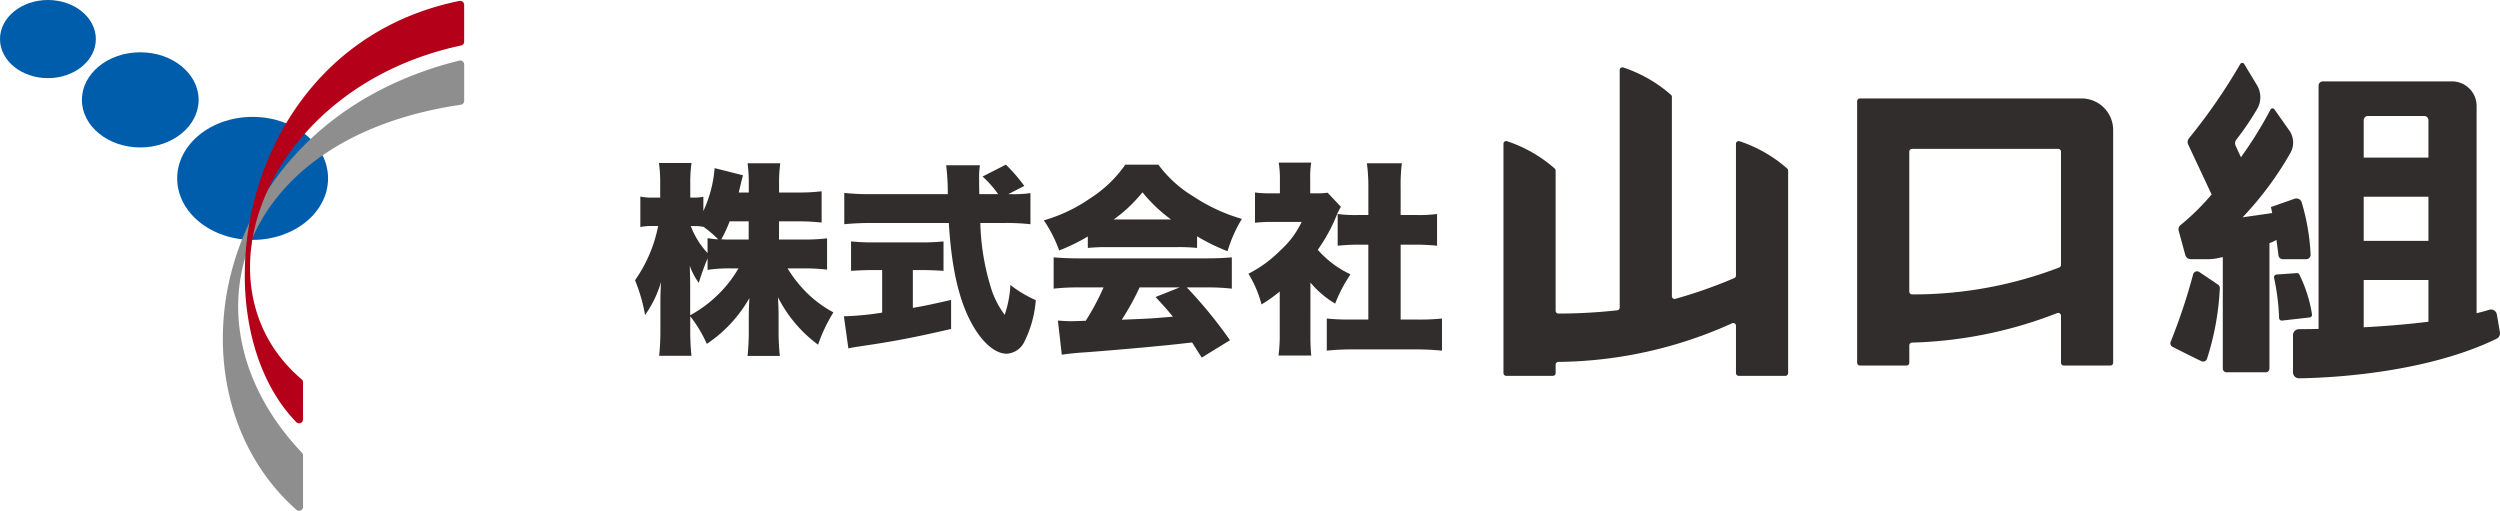 <?xml version="1.0" encoding="UTF-8"?> <svg xmlns="http://www.w3.org/2000/svg" width="340.582" height="69.59" viewBox="0 0 340.582 69.59"><g id="グループ_25" data-name="グループ 25" transform="translate(-299.611 -211.425)"><g id="グループ_21" data-name="グループ 21" transform="translate(299.611 211.425)"><ellipse id="楕円形_4" data-name="楕円形 4" cx="10.277" cy="8.379" rx="10.277" ry="8.379" transform="translate(24.138 15.923)" fill="#005dab"></ellipse><ellipse id="楕円形_5" data-name="楕円形 5" cx="7.951" cy="6.482" rx="7.951" ry="6.482" transform="translate(11.158 7.123)" fill="#005dab"></ellipse><ellipse id="楕円形_6" data-name="楕円形 6" cx="6.529" cy="5.323" rx="6.529" ry="5.323" fill="#005dab"></ellipse></g><path id="パス_44" data-name="パス 44" d="M709.308,238.78v17.943a.381.381,0,0,1-.233.347,65.885,65.885,0,0,1-8.028,2.826.373.373,0,0,1-.47-.363v-27.15a.379.379,0,0,0-.109-.27,18.782,18.782,0,0,0-6.51-3.736.37.37,0,0,0-.487.358v32.346a.38.38,0,0,1-.334.374,72.7,72.7,0,0,1-8.019.444.374.374,0,0,1-.377-.374v-19.1a.379.379,0,0,0-.109-.27,18.788,18.788,0,0,0-6.51-3.736.371.371,0,0,0-.488.358V270.01a.373.373,0,0,0,.373.373h6.362a.373.373,0,0,0,.373-.373v-1.154a.369.369,0,0,1,.359-.37,58.667,58.667,0,0,0,23.68-5.264.372.372,0,0,1,.528.333v6.455a.373.373,0,0,0,.372.373h6.362a.372.372,0,0,0,.372-.373V242.428a.379.379,0,0,0-.109-.27,18.782,18.782,0,0,0-6.51-3.736A.371.371,0,0,0,709.308,238.78Z" transform="translate(-173.202 -7.757)" fill="#302d2c"></path><path id="パス_45" data-name="パス 45" d="M797.14,236.176h-30.2a.385.385,0,0,0-.385.385v35.62a.385.385,0,0,0,.385.385h6.338a.384.384,0,0,0,.384-.385v-2.363a.381.381,0,0,1,.366-.381A58.4,58.4,0,0,0,793.8,265.42a.383.383,0,0,1,.527.351v6.409a.384.384,0,0,0,.384.385h6.338a.384.384,0,0,0,.384-.385V240.473A4.3,4.3,0,0,0,797.14,236.176Zm-23.482,26.31V243.428a.385.385,0,0,1,.385-.385h19.9a.385.385,0,0,1,.385.385v15.419a.394.394,0,0,1-.255.365,55.6,55.6,0,0,1-20.025,3.661A.386.386,0,0,1,773.658,262.486Z" transform="translate(-213.941 -11.34)" fill="#302d2c"></path><g id="グループ_22" data-name="グループ 22" transform="translate(595.285 219.997)"><path id="パス_46" data-name="パス 46" d="M860.974,253.465a.6.6,0,0,0,.594.522h3.184a.6.6,0,0,0,.6-.633,29.177,29.177,0,0,0-1.226-7.142.751.751,0,0,0-.955-.463l-3.221,1.13.171.82-4.032.581a45.211,45.211,0,0,0,6.537-8.82,2.853,2.853,0,0,0-.176-3.008l-2.03-2.884a.309.309,0,0,0-.531.034,54.4,54.4,0,0,1-4.03,6.495l-.722-1.576a.79.79,0,0,1,.1-.825,39.394,39.394,0,0,0,2.833-4.177,3.155,3.155,0,0,0-.022-3.235l-1.739-2.885a.314.314,0,0,0-.546.011,78.291,78.291,0,0,1-6.961,10.078.8.8,0,0,0-.129.872l3.193,6.807a31.8,31.8,0,0,1-4.2,4.14.765.765,0,0,0-.284.808l.9,3.3a.771.771,0,0,0,.743.567h2.36a6.519,6.519,0,0,0,1.36-.143c.207-.044.424-.093.646-.145v15.185a.512.512,0,0,0,.512.513h5.331a.513.513,0,0,0,.513-.513V251.8a6.564,6.564,0,0,0,.956-.445Z" transform="translate(-846.246 -227.246)" fill="#302d2c"></path><path id="パス_47" data-name="パス 47" d="M849.26,279.741a.55.55,0,0,0-.844.316,79.634,79.634,0,0,1-3.05,9.16.543.543,0,0,0,.25.72c.943.479,2.961,1.5,3.934,1.948a.549.549,0,0,0,.749-.3,37,37,0,0,0,1.755-9.662.555.555,0,0,0-.245-.462Z" transform="translate(-845.313 -251.254)" fill="#302d2c"></path><path id="パス_48" data-name="パス 48" d="M876.551,285.713a18.688,18.688,0,0,0-1.747-5.474.361.361,0,0,0-.328-.146l-2.752.192a.374.374,0,0,0-.335.471,30.893,30.893,0,0,1,.679,5.452.371.371,0,0,0,.417.351l3.735-.424A.371.371,0,0,0,876.551,285.713Z" transform="translate(-857.255 -251.459)" fill="#302d2c"></path><path id="パス_49" data-name="パス 49" d="M904.341,266.066l-.417-2.421A.812.812,0,0,0,902.89,263c-.539.168-1.123.323-1.725.472V235.236a3.349,3.349,0,0,0-3.349-3.348h-17.6a.581.581,0,0,0-.581.581v33.142c-.934.018-1.833.03-2.673.034a.814.814,0,0,0-.811.816v5.06a.813.813,0,0,0,.825.817c5.98-.081,18.026-1.058,26.918-5.393A.821.821,0,0,0,904.341,266.066ZM894.6,264.63c-2.849.358-5.879.6-8.815.758v-6.439H894.6Zm0-11.011h-8.815v-6.014H894.6Zm0-11.344h-8.815v-5.092a.581.581,0,0,1,.581-.581h7.654a.581.581,0,0,1,.581.581Z" transform="translate(-859.444 -229.373)" fill="#302d2c"></path></g><g id="グループ_23" data-name="グループ 23" transform="translate(386.114 233.58)"><path id="パス_50" data-name="パス 50" d="M478.884,262.84h3.289a25.607,25.607,0,0,0,3.261-.167v4.264a27.462,27.462,0,0,0-3.289-.167h-2.09a17.417,17.417,0,0,0,2.842,3.54,15.788,15.788,0,0,0,3.4,2.453,21.5,21.5,0,0,0-2.09,4.4,18.24,18.24,0,0,1-5.463-6.466c.056.892.084,1.784.084,2.48v1.979A32.017,32.017,0,0,0,479,278.7h-4.4a32.74,32.74,0,0,0,.167-3.54v-1.7c0-.753.028-1.589.083-2.648a18.417,18.417,0,0,1-5.8,6.243,17.723,17.723,0,0,0-2.258-3.763v1.784a32.434,32.434,0,0,0,.167,3.6h-4.4a33.281,33.281,0,0,0,.167-3.6v-3.764c0-.613.028-1.7.084-2.676a14.967,14.967,0,0,1-2.174,4.487,22.073,22.073,0,0,0-1.366-4.738,19.236,19.236,0,0,0,3.15-7.386h-.641a7.689,7.689,0,0,0-1.784.139v-4.153a7.537,7.537,0,0,0,1.784.139h.92v-1.812a19.542,19.542,0,0,0-.167-2.9h4.432a19.738,19.738,0,0,0-.167,2.9v1.812h.5a5.986,5.986,0,0,0,1.283-.111v1.951a17.069,17.069,0,0,0,1.533-5.853l3.874.976c-.111.362-.2.7-.418,1.644-.056.2-.056.223-.167.7h1.366v-1.171a19.791,19.791,0,0,0-.167-2.815h4.46a19.242,19.242,0,0,0-.167,2.815v1.171h2.536a25,25,0,0,0,3.261-.167v4.265a27.678,27.678,0,0,0-3.289-.167h-2.509Zm-12.1,10.313a16.813,16.813,0,0,0,3.651-2.676,16.385,16.385,0,0,0,2.927-3.707h-.92a20.736,20.736,0,0,0-3.289.2V265.4c-.446,1.087-.92,2.4-1.2,3.345a9.341,9.341,0,0,1-1.226-2.341c.028.753.056,1.811.056,2.843Zm2.369-10.508a10.375,10.375,0,0,0,1.449.167,14.9,14.9,0,0,0-2.035-1.728v.028a5.489,5.489,0,0,0-1.2-.111h-.5a11.128,11.128,0,0,0,2.285,3.678Zm3.01-2.285a17.587,17.587,0,0,1-1.143,2.452c.585.028.864.028,1.421.028h2.314v-2.48Z" transform="translate(-459.262 -252.361)" fill="#302d2c"></path><path id="パス_51" data-name="パス 51" d="M515.835,267.182c-1,0-2.2.056-3.067.112V263.28a29.827,29.827,0,0,0,3.178.14h6.3a29,29,0,0,0,3.121-.14v4.014c-.864-.055-2.062-.112-3.093-.112h-1.087v5.157c1.756-.307,2.787-.529,5.212-1.087v3.958c-5.212,1.2-7.887,1.7-12.069,2.314-.919.139-1.365.2-1.923.334l-.613-4.376a38.976,38.976,0,0,0,5.212-.5v-5.8Zm18.674-10.341a15.8,15.8,0,0,0,2.7-.139v4.237a30.589,30.589,0,0,0-3.623-.167h-3.206a32.454,32.454,0,0,0,1.366,8.556,12.2,12.2,0,0,0,1.951,3.958,14.8,14.8,0,0,0,.781-4.069,15.789,15.789,0,0,0,3.456,2.063,15.139,15.139,0,0,1-1.589,5.741,2.842,2.842,0,0,1-2.369,1.561c-1.617,0-3.456-1.617-4.878-4.32-1.672-3.15-2.647-7.441-3.01-13.49h-10.62c-1.31,0-2.4.055-3.623.167v-4.264a31.718,31.718,0,0,0,3.623.167h10.48a30.609,30.609,0,0,0-.223-3.93h4.6a10.19,10.19,0,0,0-.112,1.644c0,.251,0,.837.028,2.285h2.564a14.113,14.113,0,0,0-2.118-2.4l3.177-1.616a22.662,22.662,0,0,1,2.508,2.9l-2.174,1.115Z" transform="translate(-483.331 -252.549)" fill="#302d2c"></path><path id="パス_52" data-name="パス 52" d="M568.054,262.611a25.314,25.314,0,0,1-3.9,1.9,18.232,18.232,0,0,0-2.09-4.1,21.242,21.242,0,0,0,6.411-3.066,16.566,16.566,0,0,0,4.682-4.515h4.515a16.4,16.4,0,0,0,4.71,4.292,24.109,24.109,0,0,0,6.662,3.094,18.664,18.664,0,0,0-1.952,4.4,25.916,25.916,0,0,1-4.152-2.035v1.589a24.175,24.175,0,0,0-2.648-.111h-9.616a26.008,26.008,0,0,0-2.62.111Zm-1.254,6.94a29.173,29.173,0,0,0-3.4.167v-4.264c.975.083,2.118.139,3.4.139h17.5c1.338,0,2.369-.056,3.373-.139v4.264a28.657,28.657,0,0,0-3.373-.167h-2.76a61.082,61.082,0,0,1,5.881,7.191l-3.846,2.369c-.641-1-.641-1-1.31-2.062-3.233.362-3.233.362-4.766.5-1.839.2-9.365.837-10.535.892-.976.084-1.756.168-2.453.279l-.53-4.655c.725.056,1.227.084,1.84.084.306,0,.306,0,1.951-.056a33.721,33.721,0,0,0,2.425-4.543Zm12.6-9.254a20.574,20.574,0,0,1-3.9-3.707,19.425,19.425,0,0,1-3.93,3.707Zm-4.293,9.254a35.018,35.018,0,0,1-2.425,4.4c4.07-.167,4.07-.167,6.968-.418-.781-.948-1.171-1.394-2.369-2.676l3.289-1.31Z" transform="translate(-506.362 -252.549)" fill="#302d2c"></path><path id="パス_53" data-name="パス 53" d="M621.957,275.643a27.4,27.4,0,0,0,.111,2.955h-4.46a21.237,21.237,0,0,0,.167-3.066v-5.658a19.557,19.557,0,0,1-2.48,1.756,15.613,15.613,0,0,0-1.784-4.181,16.787,16.787,0,0,0,4.348-3.178,12.267,12.267,0,0,0,2.9-3.875h-3.93a18.734,18.734,0,0,0-2.425.112v-4.125a14.616,14.616,0,0,0,2.146.112H617.8v-2.063a13.027,13.027,0,0,0-.167-2.118h4.432a12.065,12.065,0,0,0-.139,2.146v2.035h.752a9.886,9.886,0,0,0,1.617-.084l1.812,1.923a9.526,9.526,0,0,0-.641,1.311,22.932,22.932,0,0,1-2.509,4.543,13.576,13.576,0,0,0,4.46,3.345,19.671,19.671,0,0,0-2.09,3.986,12.956,12.956,0,0,1-3.372-2.871Zm12.291-1.951h2.23a29.486,29.486,0,0,0,3.4-.139v4.376c-1.17-.112-2.285-.168-3.372-.168h-9.059a31.764,31.764,0,0,0-3.261.168v-4.376a29.938,29.938,0,0,0,3.345.139h2.313v-10.2H628.4c-.948,0-1.84.056-2.732.14v-4.32a18.326,18.326,0,0,0,2.732.14h1.449v-3.763a24.193,24.193,0,0,0-.2-3.289h4.766a22.747,22.747,0,0,0-.167,3.289v3.763h2.2a18.275,18.275,0,0,0,2.759-.14v4.32c-.919-.084-1.784-.14-2.759-.14h-2.2Z" transform="translate(-529.936 -252.314)" fill="#302d2c"></path></g><g id="グループ_24" data-name="グループ 24" transform="translate(329.969 211.54)"><path id="パス_54" data-name="パス 54" d="M365.675,287.85c-18.277-16.1-11.989-52.73,22.177-61.2a.538.538,0,0,1,.665.522v4.965a.534.534,0,0,1-.459.527c-30.924,4.544-38.317,29.865-21.639,47.406a.533.533,0,0,1,.146.365v7.011A.537.537,0,0,1,365.675,287.85Z" transform="translate(-355.64 -218.509)" fill="#8e8e8f"></path><path id="パス_55" data-name="パス 55" d="M368.169,269.024c-13.671-14.041-7.909-51.252,22.234-57.377a.538.538,0,0,1,.642.527V217.2a.534.534,0,0,1-.425.52c-26.4,5.619-36.944,32.555-21.716,45.474a.531.531,0,0,1,.189.4v5.06A.536.536,0,0,1,368.169,269.024Z" transform="translate(-358.169 -211.636)" fill="#b40019"></path></g></g></svg> 